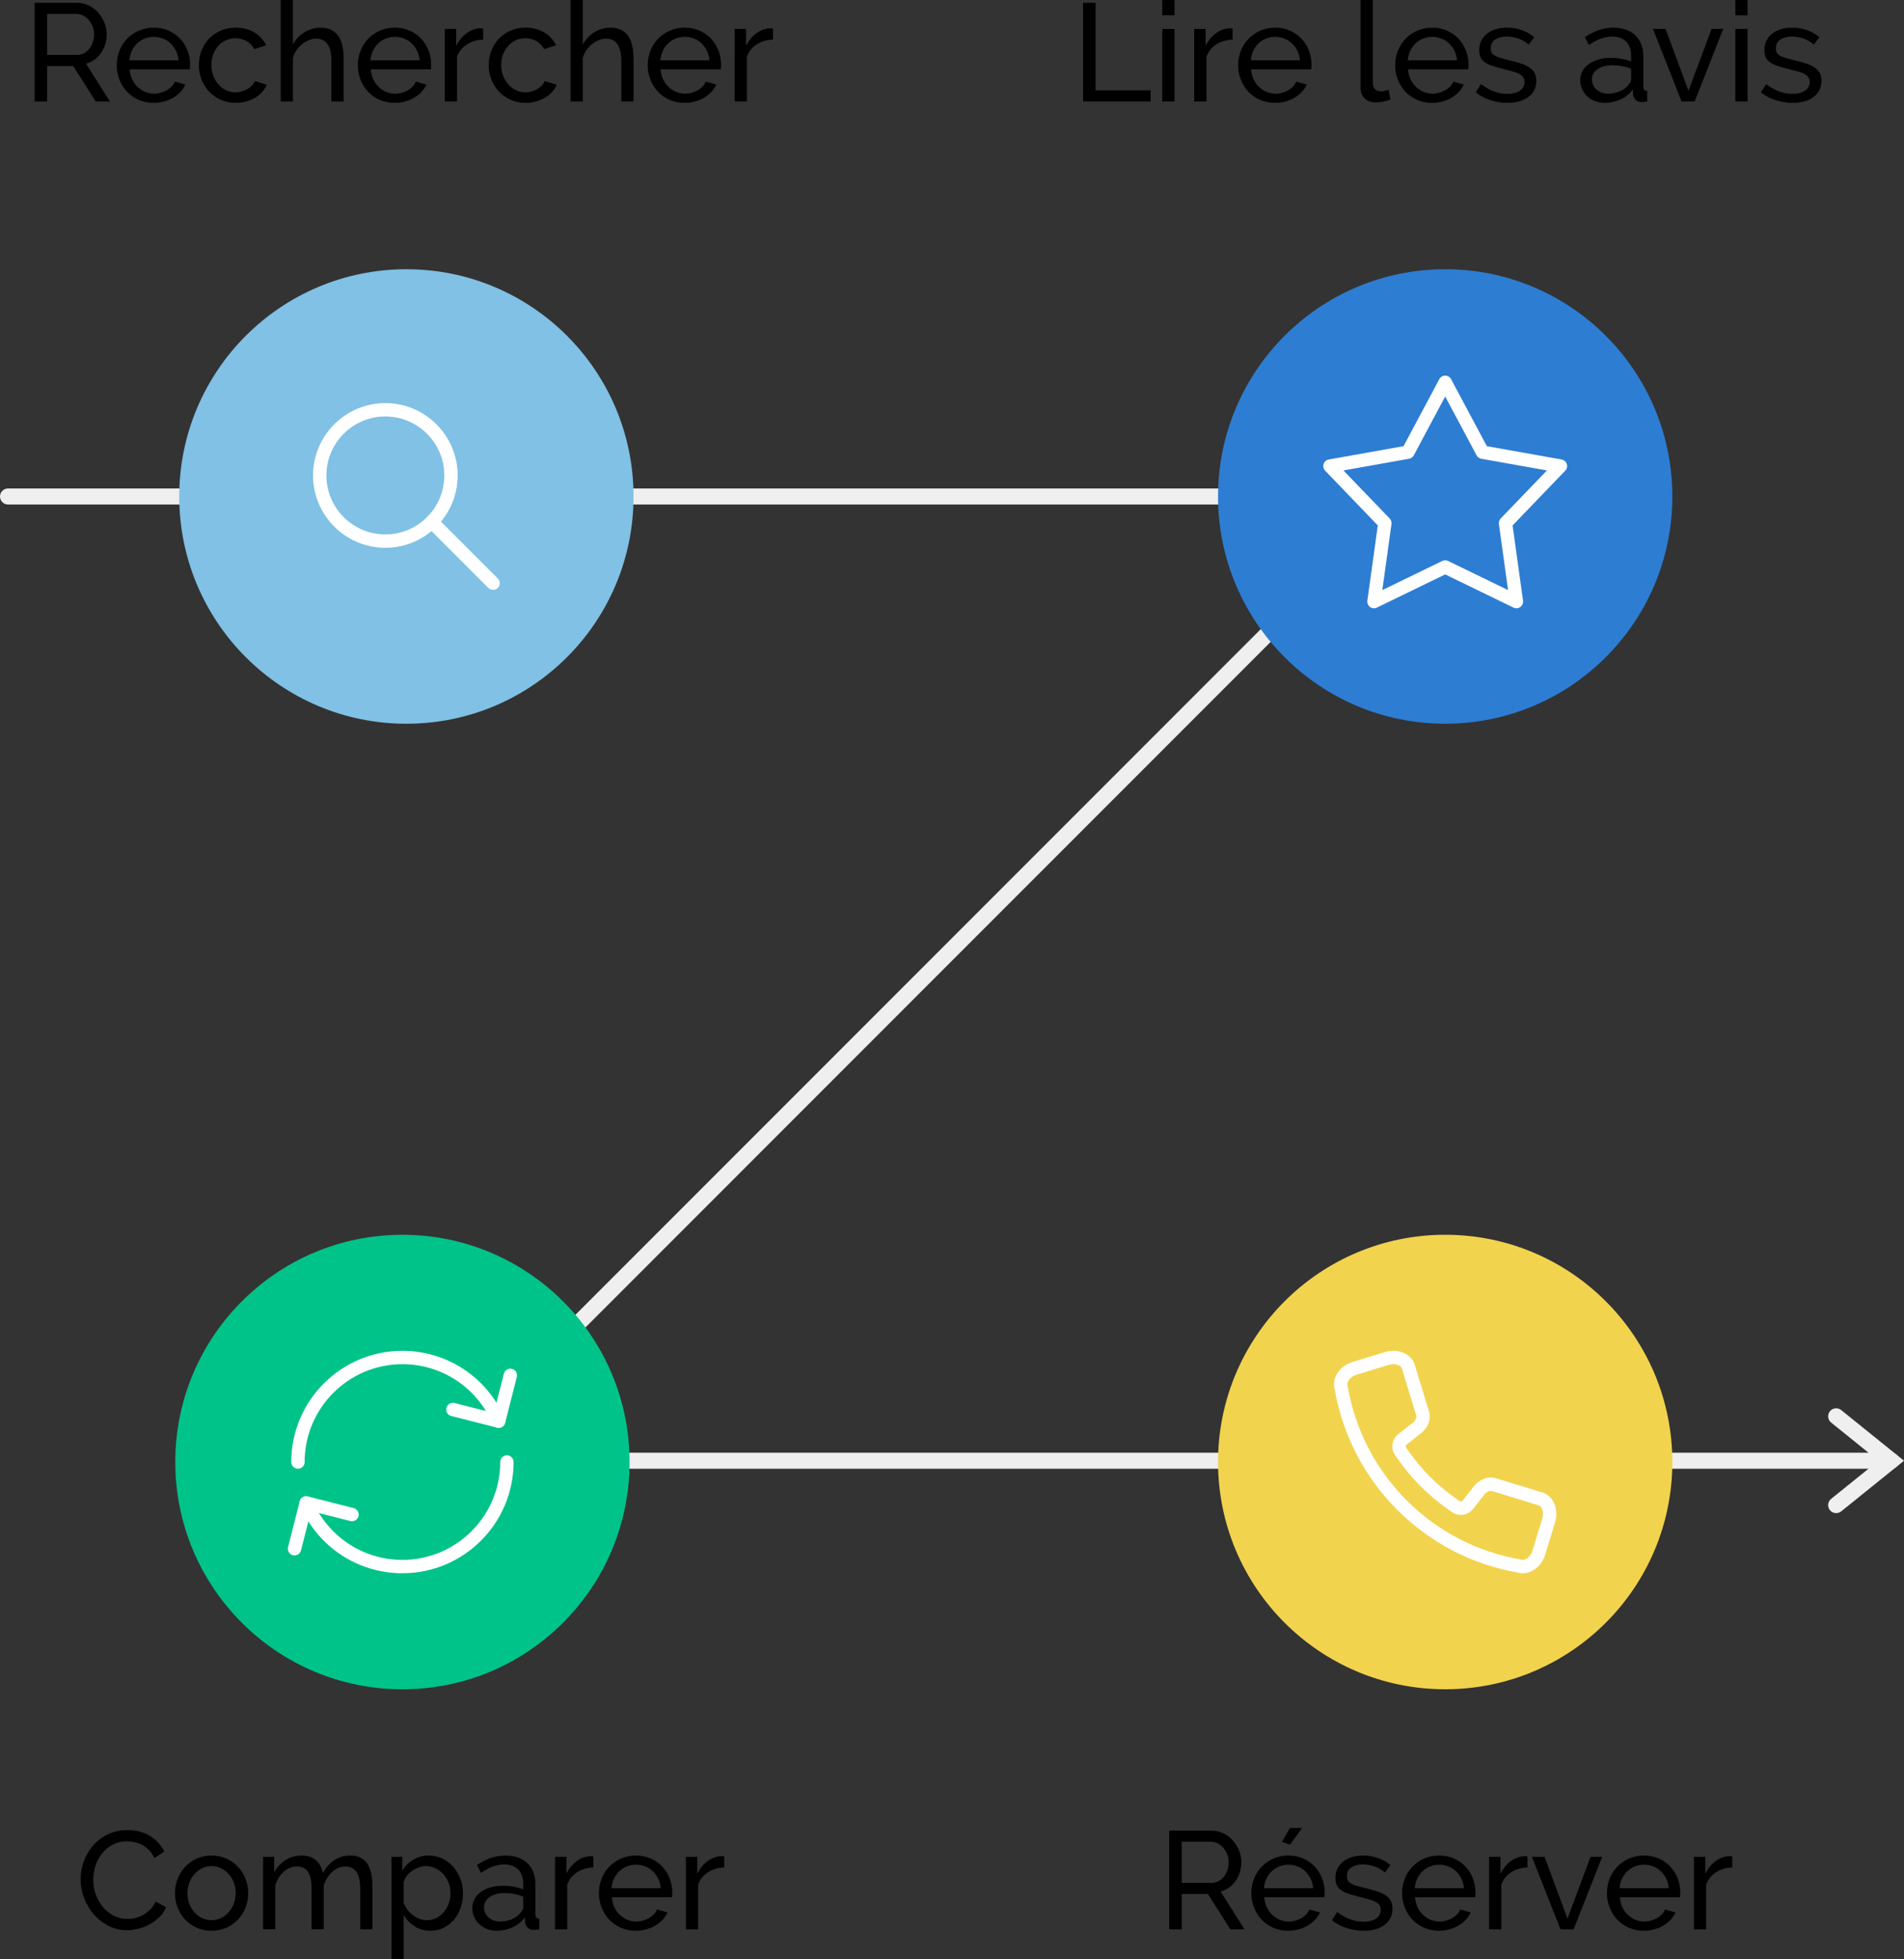<?xml version="1.0" encoding="UTF-8"?>
<svg id="Layer_1" data-name="Layer 1" xmlns="http://www.w3.org/2000/svg" viewBox="0 0 356.245 366.358">
  <rect x="0" y="0" width="356.245" height="366.358" fill="#333333" stroke="none"/>
  <defs>
    <style>
      .cls-1 {
        fill: #00c389;
      }

      .cls-2 {
        fill: #fff;
      }

      .cls-3 {
        fill: #f2d34e;
      }

      .cls-4 {
        fill: #efefef;
      }

      .cls-5 {
        fill: #80c1e5;
      }

      .cls-6 {
        fill: #2d7dd2;
      }
    </style>
  </defs>
  <path class="cls-4" d="M81.188,275.984c-.384,0-.768-.146-1.06-.44-.586-.586-.586-1.535,0-2.121L273.69,79.861c.586-.586,1.535-.586,2.121,0s.586,1.535,0,2.121L82.249,275.544c-.293,.293-.677,.44-1.06,.44Z"/>
  <g>
    <path class="cls-4" d="M253.997,102.654c-.439,0-.873-.191-1.169-.559-.52-.645-.418-1.59,.227-2.109l8.854-7.136-8.854-7.136c-.645-.52-.747-1.464-.227-2.109,.519-.645,1.464-.747,2.109-.227l11.753,9.472-11.753,9.472c-.277,.224-.61,.332-.94,.332Z"/>
    <path class="cls-4" d="M264.3,94.351H1.5c-.829,0-1.5-.671-1.5-1.5s.671-1.5,1.5-1.5H264.3c.829,0,1.5,.671,1.5,1.5s-.671,1.5-1.5,1.5Z"/>
  </g>
  <g>
    <path class="cls-4" d="M343.552,282.981c-.439,0-.873-.191-1.169-.559-.52-.645-.418-1.59,.227-2.109l8.854-7.136-8.854-7.136c-.645-.52-.747-1.464-.227-2.109,.519-.645,1.464-.747,2.109-.227l11.753,9.472-11.753,9.472c-.277,.224-.61,.332-.94,.332Z"/>
    <path class="cls-4" d="M353.854,274.677H41.055c-.829,0-1.5-.671-1.5-1.5s.671-1.5,1.5-1.5H353.854c.829,0,1.5,.671,1.5,1.5s-.671,1.5-1.5,1.5Z"/>
  </g>
  <g>
    <circle class="cls-5" cx="76.037" cy="92.851" r="42.5"/>
    <path class="cls-2" d="M72.101,102.446c-7.46,0-13.53-6.069-13.53-13.53s6.07-13.53,13.53-13.53,13.53,6.07,13.53,13.53-6.07,13.53-13.53,13.53Zm0-24.561c-6.082,0-11.03,4.948-11.03,11.03s4.948,11.03,11.03,11.03,11.03-4.948,11.03-11.03-4.948-11.03-11.03-11.03Z"/>
    <path class="cls-2" d="M92.253,110.315c-.32,0-.64-.122-.884-.366l-11.465-11.466c-.488-.488-.488-1.279,0-1.768s1.279-.488,1.768,0l11.465,11.466c.488,.488,.488,1.279,0,1.768-.244,.244-.564,.366-.884,.366Z"/>
  </g>
  <g>
    <circle class="cls-6" cx="270.4" cy="92.851" r="42.5"/>
    <path class="cls-2" d="M283.724,113.755c-.186,0-.373-.041-.546-.126l-12.778-6.205-12.778,6.205c-.415,.204-.906,.158-1.281-.112-.373-.272-.567-.727-.503-1.184l1.953-14.07-9.851-10.236c-.32-.333-.431-.814-.288-1.253s.516-.764,.97-.844l13.985-2.49,6.69-12.532c.217-.407,.641-.661,1.103-.661s.885,.254,1.103,.661l6.69,12.532,13.985,2.49c.454,.081,.827,.405,.97,.844s.032,.92-.288,1.253l-9.851,10.236,1.953,14.07c.064,.457-.13,.912-.503,1.184-.218,.157-.476,.238-.735,.238Zm-13.324-8.971c.187,0,.373,.042,.546,.126l11.218,5.447-1.715-12.352c-.053-.38,.072-.763,.337-1.039l8.648-8.985-12.278-2.187c-.377-.067-.703-.304-.883-.642l-5.873-11.002-5.873,11.002c-.18,.338-.506,.575-.883,.642l-12.278,2.187,8.648,8.985c.266,.276,.39,.659,.337,1.039l-1.715,12.352,11.218-5.447c.172-.084,.359-.126,.546-.126Z"/>
  </g>
  <g>
    <circle class="cls-1" cx="75.296" cy="273.424" r="42.5"/>
    <g>
      <g>
        <path class="cls-2" d="M55.746,274.676c-.69,0-1.25-.56-1.25-1.25,0-11.471,9.332-20.803,20.803-20.803,8.358,0,15.873,4.972,19.144,12.667,.27,.636-.026,1.37-.661,1.64-.635,.272-1.37-.025-1.64-.661-2.878-6.771-9.49-11.146-16.843-11.146-10.092,0-18.303,8.211-18.303,18.303,0,.69-.56,1.25-1.25,1.25Z"/>
        <path class="cls-2" d="M93.305,267.03c-.102,0-.206-.013-.309-.039l-8.571-2.181c-.669-.17-1.074-.851-.903-1.52,.17-.67,.85-1.075,1.52-.903l7.359,1.873,1.873-7.359c.17-.67,.85-1.075,1.52-.903,.669,.17,1.074,.851,.903,1.52l-2.181,8.571c-.144,.566-.652,.942-1.21,.942Z"/>
      </g>
      <g>
        <path class="cls-2" d="M75.293,294.223c-8.358,0-15.873-4.973-19.144-12.667-.27-.636,.026-1.369,.661-1.64,.636-.268,1.37,.027,1.64,.661,2.878,6.771,9.49,11.146,16.843,11.146,10.092,0,18.303-8.211,18.303-18.303,0-.69,.56-1.25,1.25-1.25s1.25,.56,1.25,1.25c0,11.471-9.332,20.803-20.803,20.803Z"/>
        <path class="cls-2" d="M55.108,290.889c-.102,0-.206-.013-.309-.039-.669-.17-1.074-.851-.903-1.52l2.181-8.571c.082-.321,.288-.597,.573-.766,.285-.171,.625-.221,.947-.137l8.571,2.182c.669,.17,1.074,.851,.903,1.52-.171,.669-.855,1.072-1.52,.902l-7.359-1.873-1.873,7.36c-.144,.565-.652,.941-1.21,.941Z"/>
      </g>
    </g>
  </g>
  <g>
    <circle class="cls-3" cx="270.4" cy="273.42" r="42.5"/>
    <path class="cls-2" d="M284.931,294.224c-.307,0-.615-.04-.919-.125-8.601-1.505-16.404-5.557-22.569-11.722-6.164-6.163-10.216-13.966-11.722-22.569-.579-2.079,.9-4.352,3.337-5.098l6.024-1.843c2.467-.756,4.984,.296,5.611,2.344l2.67,8.727c.433,1.416-.118,2.974-1.437,4.066l-2.757,2.163c-.169,.133-.205,.379-.081,.56,1.414,2.068,2.891,3.864,4.514,5.488,1.622,1.622,3.417,3.099,5.488,4.514,.182,.124,.427,.089,.56-.079l2.143-2.731c1.112-1.345,2.672-1.897,4.087-1.463l8.728,2.67c2.047,.627,3.099,3.144,2.344,5.611l-1.842,6.022c-.637,2.08-2.387,3.463-4.179,3.463Zm-24.215-39.105c-.282,0-.587,.043-.903,.14l-6.024,1.843c-1.195,.366-1.858,1.389-1.653,2.059,.015,.05,.027,.101,.036,.152,1.408,8.12,5.224,15.484,11.038,21.297,5.815,5.814,13.18,9.632,21.297,11.038,.051,.009,.102,.021,.152,.036,.673,.202,1.694-.46,2.06-1.654l1.842-6.022c.376-1.228-.059-2.298-.685-2.489l-8.727-2.67c-.426-.127-.98,.121-1.41,.641l-2.122,2.705c-.942,1.202-2.672,1.466-3.938,.602-2.2-1.504-4.112-3.077-5.845-4.811-1.735-1.735-3.308-3.647-4.811-5.845-.864-1.265-.6-2.995,.601-3.938l2.731-2.143c.494-.409,.745-.963,.615-1.389l-2.67-8.727c-.142-.465-.769-.825-1.586-.825Z"/>
  </g>
  <g>
    <path d="M6.475,18.98V.52h7.903c.815,0,1.565,.169,2.249,.507s1.274,.789,1.769,1.353,.88,1.195,1.157,1.897c.276,.702,.416,1.417,.416,2.146,0,.641-.092,1.261-.273,1.858-.182,.599-.442,1.141-.78,1.625-.338,.485-.745,.901-1.222,1.248s-1.01,.599-1.599,.754l4.472,7.072h-2.652l-4.212-6.63h-4.888v6.63h-2.34Zm2.34-8.71h5.59c.485,0,.923-.104,1.313-.312,.39-.208,.724-.489,1.001-.845,.276-.354,.494-.767,.649-1.234,.156-.469,.234-.953,.234-1.456,0-.52-.091-1.01-.273-1.47-.182-.459-.425-.866-.728-1.222-.304-.355-.659-.633-1.066-.832s-.836-.299-1.287-.299h-5.434v7.67Z"/>
    <path d="M28.757,19.24c-1.023,0-1.959-.186-2.809-.559-.85-.373-1.577-.88-2.184-1.522-.607-.641-1.079-1.391-1.417-2.249-.338-.857-.507-1.764-.507-2.717s.169-1.855,.507-2.704c.338-.849,.815-1.595,1.43-2.235,.615-.642,1.348-1.148,2.197-1.522,.849-.372,1.785-.559,2.808-.559s1.954,.19,2.795,.571c.841,.382,1.556,.889,2.146,1.522,.589,.633,1.044,1.369,1.365,2.21,.32,.841,.48,1.712,.48,2.613,0,.19-.004,.363-.013,.519s-.022,.277-.039,.364h-11.258c.052,.676,.208,1.291,.468,1.846s.598,1.031,1.014,1.43c.416,.399,.889,.711,1.417,.936,.529,.226,1.088,.338,1.678,.338,.416,0,.822-.056,1.222-.169,.398-.112,.77-.264,1.118-.455,.347-.19,.653-.425,.923-.702,.269-.276,.472-.589,.611-.935l1.976,.546c-.226,.503-.533,.962-.923,1.378-.391,.416-.841,.776-1.353,1.079-.511,.304-1.079,.542-1.703,.715-.623,.173-1.273,.26-1.949,.26Zm4.653-7.956c-.052-.641-.212-1.234-.48-1.78-.27-.547-.607-1.01-1.014-1.392-.408-.381-.881-.68-1.417-.896-.538-.217-1.11-.325-1.717-.325s-1.179,.108-1.716,.325-1.01,.519-1.417,.909c-.407,.391-.736,.855-.988,1.392-.251,.537-.402,1.127-.455,1.768h9.204Z"/>
    <path d="M37.206,12.169c0-.953,.165-1.855,.494-2.704,.329-.85,.797-1.591,1.404-2.224,.606-.632,1.33-1.135,2.171-1.508,.841-.372,1.781-.559,2.821-.559,1.352,0,2.518,.299,3.497,.896,.979,.599,1.72,1.4,2.223,2.405l-2.236,.702c-.347-.642-.832-1.14-1.456-1.495s-1.317-.533-2.08-.533c-.624,0-1.213,.126-1.768,.377-.555,.252-1.031,.603-1.43,1.053-.399,.451-.716,.98-.949,1.586-.234,.607-.352,1.274-.352,2.003,0,.711,.121,1.378,.364,2.002,.242,.624,.567,1.165,.976,1.625,.406,.459,.884,.818,1.43,1.078,.546,.261,1.131,.391,1.755,.391,.398,0,.793-.057,1.183-.169,.391-.112,.745-.265,1.066-.455,.32-.19,.602-.412,.845-.663s.416-.524,.52-.819l2.235,.676c-.208,.504-.498,.963-.871,1.379-.372,.416-.81,.771-1.312,1.065-.503,.295-1.062,.529-1.677,.702-.616,.173-1.262,.26-1.938,.26-1.022,0-1.959-.19-2.808-.571-.85-.382-1.578-.893-2.185-1.534s-1.079-1.392-1.417-2.249c-.338-.858-.507-1.764-.507-2.717Z"/>
    <path d="M64.298,18.98h-2.288v-7.592c0-1.404-.243-2.448-.729-3.133s-1.195-1.027-2.132-1.027c-.451,0-.901,.091-1.352,.273-.451,.182-.871,.429-1.262,.74-.39,.312-.736,.685-1.039,1.118-.304,.434-.533,.91-.69,1.43v8.19h-2.288V0h2.288V8.32c.537-.988,1.265-1.759,2.184-2.313s1.925-.832,3.017-.832c.797,0,1.473,.147,2.027,.441,.555,.295,.997,.693,1.326,1.196s.567,1.105,.715,1.807,.222,1.452,.222,2.249v8.112Z"/>
    <path d="M73.866,19.24c-1.022,0-1.959-.186-2.808-.559-.85-.373-1.578-.88-2.185-1.522-.606-.641-1.079-1.391-1.417-2.249-.338-.857-.507-1.764-.507-2.717s.169-1.855,.507-2.704c.338-.849,.815-1.595,1.431-2.235,.615-.642,1.348-1.148,2.196-1.522,.85-.372,1.785-.559,2.809-.559,1.022,0,1.954,.19,2.795,.571,.841,.382,1.556,.889,2.144,1.522,.59,.633,1.045,1.369,1.365,2.21s.481,1.712,.481,2.613c0,.19-.005,.363-.014,.519s-.021,.277-.039,.364h-11.258c.052,.676,.208,1.291,.468,1.846,.261,.555,.599,1.031,1.015,1.43,.416,.399,.888,.711,1.417,.936,.528,.226,1.087,.338,1.677,.338,.416,0,.823-.056,1.222-.169,.398-.112,.771-.264,1.118-.455,.347-.19,.654-.425,.923-.702,.269-.276,.473-.589,.611-.935l1.976,.546c-.225,.503-.532,.962-.923,1.378-.39,.416-.841,.776-1.352,1.079-.512,.304-1.079,.542-1.703,.715s-1.274,.26-1.95,.26Zm4.654-7.956c-.052-.641-.213-1.234-.481-1.78-.269-.547-.606-1.01-1.014-1.392-.407-.381-.88-.68-1.417-.896s-1.109-.325-1.716-.325c-.607,0-1.179,.108-1.716,.325-.538,.217-1.011,.519-1.417,.909-.408,.391-.737,.855-.988,1.392-.252,.537-.403,1.127-.455,1.768h9.204Z"/>
    <path d="M90.402,7.41c-1.145,.035-2.154,.33-3.029,.885s-1.495,1.325-1.859,2.313v8.372h-2.287V5.408h2.132v3.147c.468-.936,1.083-1.694,1.846-2.275,.763-.58,1.577-.905,2.444-.975h.441c.121,0,.226,.009,.312,.025v2.08Z"/>
    <path d="M91.442,12.169c0-.953,.164-1.855,.494-2.704,.329-.85,.797-1.591,1.403-2.224,.606-.632,1.33-1.135,2.171-1.508,.841-.372,1.781-.559,2.821-.559,1.353,0,2.518,.299,3.497,.896,.98,.599,1.72,1.4,2.223,2.405l-2.235,.702c-.348-.642-.832-1.14-1.456-1.495s-1.317-.533-2.08-.533c-.624,0-1.214,.126-1.769,.377-.555,.252-1.031,.603-1.43,1.053-.398,.451-.715,.98-.949,1.586-.233,.607-.351,1.274-.351,2.003,0,.711,.121,1.378,.364,2.002,.242,.624,.567,1.165,.975,1.625,.407,.459,.884,.818,1.43,1.078,.546,.261,1.131,.391,1.755,.391,.399,0,.793-.057,1.184-.169,.39-.112,.745-.265,1.065-.455,.321-.19,.603-.412,.846-.663,.242-.251,.416-.524,.519-.819l2.236,.676c-.208,.504-.499,.963-.871,1.379-.373,.416-.81,.771-1.313,1.065-.503,.295-1.062,.529-1.677,.702s-1.261,.26-1.937,.26c-1.023,0-1.959-.19-2.809-.571-.85-.382-1.577-.893-2.184-1.534-.607-.642-1.079-1.392-1.417-2.249-.338-.858-.507-1.764-.507-2.717Z"/>
    <path d="M118.534,18.98h-2.288v-7.592c0-1.404-.243-2.448-.729-3.133s-1.195-1.027-2.132-1.027c-.451,0-.901,.091-1.352,.273-.451,.182-.871,.429-1.262,.74-.39,.312-.736,.685-1.039,1.118-.304,.434-.533,.91-.69,1.43v8.19h-2.288V0h2.288V8.32c.537-.988,1.265-1.759,2.184-2.313s1.925-.832,3.017-.832c.797,0,1.473,.147,2.027,.441,.555,.295,.997,.693,1.326,1.196s.567,1.105,.715,1.807,.222,1.452,.222,2.249v8.112Z"/>
    <path d="M128.101,19.24c-1.022,0-1.959-.186-2.808-.559-.85-.373-1.578-.88-2.185-1.522-.606-.641-1.079-1.391-1.417-2.249-.338-.857-.507-1.764-.507-2.717s.169-1.855,.507-2.704c.338-.849,.815-1.595,1.431-2.235,.615-.642,1.348-1.148,2.196-1.522,.85-.372,1.785-.559,2.809-.559,1.022,0,1.954,.19,2.795,.571,.841,.382,1.556,.889,2.144,1.522,.59,.633,1.045,1.369,1.365,2.21s.481,1.712,.481,2.613c0,.19-.005,.363-.014,.519s-.021,.277-.039,.364h-11.258c.052,.676,.208,1.291,.468,1.846,.261,.555,.599,1.031,1.015,1.43,.416,.399,.888,.711,1.417,.936,.528,.226,1.087,.338,1.677,.338,.416,0,.823-.056,1.222-.169,.398-.112,.771-.264,1.118-.455,.347-.19,.654-.425,.923-.702,.269-.276,.473-.589,.611-.935l1.976,.546c-.225,.503-.532,.962-.923,1.378-.39,.416-.841,.776-1.352,1.079-.512,.304-1.079,.542-1.703,.715s-1.274,.26-1.95,.26Zm4.654-7.956c-.052-.641-.213-1.234-.481-1.78-.269-.547-.606-1.01-1.014-1.392-.407-.381-.88-.68-1.417-.896s-1.109-.325-1.716-.325c-.607,0-1.179,.108-1.716,.325-.538,.217-1.011,.519-1.417,.909-.408,.391-.737,.855-.988,1.392-.252,.537-.403,1.127-.455,1.768h9.204Z"/>
    <path d="M144.637,7.41c-1.145,.035-2.154,.33-3.029,.885s-1.495,1.325-1.859,2.313v8.372h-2.287V5.408h2.132v3.147c.468-.936,1.083-1.694,1.846-2.275,.763-.58,1.577-.905,2.444-.975h.441c.121,0,.226,.009,.312,.025v2.08Z"/>
  </g>
  <g>
    <path d="M202.645,18.98V.52h2.34V16.9h10.296v2.08h-12.636Z"/>
    <path d="M217.466,2.86V0h2.287V2.86h-2.287Zm0,16.12V5.408h2.287v13.572h-2.287Z"/>
    <path d="M230.621,7.41c-1.144,.035-2.153,.33-3.028,.885-.876,.555-1.495,1.325-1.859,2.313v8.372h-2.288V5.408h2.132v3.147c.468-.936,1.083-1.694,1.847-2.275,.762-.58,1.576-.905,2.443-.975h.442c.121,0,.225,.009,.311,.025v2.08Z"/>
    <path d="M238.577,19.24c-1.022,0-1.959-.186-2.808-.559-.85-.373-1.578-.88-2.185-1.522-.606-.641-1.079-1.391-1.417-2.249-.338-.857-.507-1.764-.507-2.717s.169-1.855,.507-2.704c.338-.849,.815-1.595,1.431-2.235,.615-.642,1.348-1.148,2.196-1.522,.85-.372,1.785-.559,2.809-.559,1.022,0,1.954,.19,2.795,.571,.841,.382,1.556,.889,2.144,1.522,.59,.633,1.045,1.369,1.365,2.21s.481,1.712,.481,2.613c0,.19-.005,.363-.014,.519s-.021,.277-.039,.364h-11.258c.052,.676,.208,1.291,.468,1.846,.261,.555,.599,1.031,1.015,1.43,.416,.399,.888,.711,1.417,.936,.528,.226,1.087,.338,1.677,.338,.416,0,.823-.056,1.222-.169,.398-.112,.771-.264,1.118-.455,.347-.19,.654-.425,.923-.702,.269-.276,.473-.589,.611-.935l1.976,.546c-.225,.503-.532,.962-.923,1.378-.39,.416-.841,.776-1.352,1.079-.512,.304-1.079,.542-1.703,.715s-1.274,.26-1.95,.26Zm4.654-7.956c-.052-.641-.213-1.234-.481-1.78-.269-.547-.606-1.01-1.014-1.392-.407-.381-.88-.68-1.417-.896s-1.109-.325-1.716-.325c-.607,0-1.179,.108-1.716,.325-.538,.217-1.011,.519-1.417,.909-.408,.391-.737,.855-.988,1.392-.252,.537-.403,1.127-.455,1.768h9.204Z"/>
    <path d="M254.566,0h2.288V15.471c0,.503,.134,.896,.403,1.183,.269,.286,.645,.429,1.131,.429,.19,0,.416-.029,.676-.091,.26-.06,.503-.134,.729-.221l.363,1.846c-.381,.156-.832,.286-1.352,.391-.519,.103-.98,.155-1.378,.155-.884,0-1.582-.251-2.093-.754-.512-.502-.768-1.204-.768-2.106V0Z"/>
    <path d="M267.956,19.24c-1.022,0-1.959-.186-2.808-.559-.85-.373-1.578-.88-2.185-1.522-.606-.641-1.079-1.391-1.417-2.249-.338-.857-.507-1.764-.507-2.717s.169-1.855,.507-2.704c.338-.849,.815-1.595,1.431-2.235,.615-.642,1.348-1.148,2.196-1.522,.85-.372,1.785-.559,2.809-.559,1.022,0,1.954,.19,2.795,.571,.841,.382,1.556,.889,2.144,1.522,.59,.633,1.045,1.369,1.365,2.21s.481,1.712,.481,2.613c0,.19-.005,.363-.014,.519s-.021,.277-.039,.364h-11.258c.052,.676,.208,1.291,.468,1.846,.261,.555,.599,1.031,1.015,1.43,.416,.399,.888,.711,1.417,.936,.528,.226,1.087,.338,1.677,.338,.416,0,.823-.056,1.222-.169,.398-.112,.771-.264,1.118-.455,.347-.19,.654-.425,.923-.702,.269-.276,.473-.589,.611-.935l1.976,.546c-.225,.503-.532,.962-.923,1.378-.39,.416-.841,.776-1.352,1.079-.512,.304-1.079,.542-1.703,.715s-1.274,.26-1.95,.26Zm4.654-7.956c-.052-.641-.213-1.234-.481-1.78-.269-.547-.606-1.01-1.014-1.392-.407-.381-.88-.68-1.417-.896s-1.109-.325-1.716-.325c-.607,0-1.179,.108-1.716,.325-.538,.217-1.011,.519-1.417,.909-.408,.391-.737,.855-.988,1.392-.252,.537-.403,1.127-.455,1.768h9.204Z"/>
    <path d="M282.074,19.24c-1.092,0-2.167-.169-3.225-.507-1.057-.338-1.967-.827-2.729-1.469l.988-1.534c.797,.607,1.594,1.062,2.392,1.365,.797,.304,1.638,.455,2.522,.455,.988,0,1.772-.195,2.353-.585,.58-.391,.871-.94,.871-1.651,0-.329-.078-.611-.234-.845-.155-.234-.39-.438-.702-.611-.311-.173-.711-.329-1.195-.468-.485-.139-1.049-.286-1.69-.442-.815-.208-1.517-.407-2.106-.598-.59-.19-1.075-.416-1.456-.676-.382-.261-.659-.572-.832-.936-.174-.364-.261-.815-.261-1.352,0-.676,.135-1.278,.403-1.808,.269-.528,.637-.97,1.105-1.325,.468-.355,1.018-.624,1.65-.807,.633-.182,1.313-.273,2.041-.273,1.022,0,1.977,.165,2.86,.494s1.629,.763,2.236,1.3l-1.04,1.378c-.572-.503-1.214-.88-1.925-1.131s-1.438-.377-2.184-.377c-.832,0-1.538,.178-2.119,.532-.581,.355-.871,.924-.871,1.703,0,.312,.057,.572,.169,.78,.113,.208,.299,.39,.56,.546,.26,.156,.593,.295,1.001,.416,.407,.121,.896,.252,1.469,.39,.901,.208,1.685,.421,2.353,.638,.668,.217,1.223,.473,1.664,.767,.442,.295,.771,.642,.988,1.04,.217,.399,.325,.884,.325,1.456,0,1.266-.485,2.271-1.456,3.016-.971,.746-2.279,1.118-3.926,1.118Z"/>
    <path d="M300.221,19.24c-.642,0-1.24-.108-1.794-.325-.556-.216-1.036-.515-1.443-.896-.407-.381-.728-.827-.962-1.339s-.352-1.07-.352-1.677c0-.624,.139-1.192,.416-1.703,.277-.512,.672-.949,1.184-1.313,.511-.364,1.118-.649,1.82-.857,.701-.208,1.469-.312,2.301-.312,.658,0,1.326,.06,2.002,.182,.676,.122,1.273,.286,1.794,.494v-1.092c0-1.109-.312-1.98-.936-2.613-.624-.632-1.508-.948-2.651-.948-1.37,0-2.809,.528-4.316,1.586l-.754-1.482c1.751-1.179,3.51-1.768,5.278-1.768,1.785,0,3.176,.477,4.173,1.43,.996,.953,1.495,2.297,1.495,4.03v5.538c0,.537,.242,.815,.728,.832v1.976c-.243,.034-.441,.06-.598,.078-.156,.017-.321,.025-.494,.025-.451,0-.81-.134-1.079-.402s-.429-.594-.48-.976l-.053-.962c-.606,.815-1.374,1.435-2.301,1.859-.928,.425-1.92,.637-2.977,.637Zm.598-1.716c.815,0,1.573-.151,2.275-.455,.701-.303,1.234-.706,1.599-1.209,.329-.329,.494-.667,.494-1.014v-2.002c-1.109-.434-2.262-.65-3.458-.65-1.145,0-2.076,.243-2.795,.729-.72,.485-1.079,1.117-1.079,1.897,0,.382,.073,.737,.221,1.066s.355,.615,.624,.857c.269,.243,.585,.434,.949,.572s.754,.208,1.17,.208Z"/>
    <path d="M314.625,18.98l-5.356-13.572h2.366l4.289,11.57,4.316-11.57h2.184l-5.356,13.572h-2.444Z"/>
    <path d="M324.687,2.86V0h2.287V2.86h-2.287Zm0,16.12V5.408h2.287v13.572h-2.287Z"/>
    <path d="M335.425,19.24c-1.092,0-2.167-.169-3.224-.507-1.058-.338-1.968-.827-2.731-1.469l.988-1.534c.797,.607,1.595,1.062,2.392,1.365,.798,.304,1.639,.455,2.522,.455,.988,0,1.772-.195,2.353-.585,.581-.391,.871-.94,.871-1.651,0-.329-.077-.611-.233-.845-.156-.234-.391-.438-.702-.611-.312-.173-.711-.329-1.196-.468s-1.049-.286-1.69-.442c-.815-.208-1.518-.407-2.106-.598-.59-.19-1.075-.416-1.456-.676-.381-.261-.659-.572-.832-.936s-.26-.815-.26-1.352c0-.676,.134-1.278,.403-1.808,.269-.528,.637-.97,1.105-1.325s1.019-.624,1.651-.807c.632-.182,1.312-.273,2.041-.273,1.022,0,1.976,.165,2.859,.494,.885,.329,1.63,.763,2.236,1.3l-1.04,1.378c-.572-.503-1.213-.88-1.924-1.131s-1.44-.377-2.184-.377c-.832,0-1.539,.178-2.119,.532-.581,.355-.871,.924-.871,1.703,0,.312,.056,.572,.169,.78,.112,.208,.299,.39,.559,.546s.594,.295,1.001,.416,.897,.252,1.469,.39c.901,.208,1.685,.421,2.353,.638,.667,.217,1.222,.473,1.664,.767,.442,.295,.77,.642,.988,1.04,.216,.399,.324,.884,.324,1.456,0,1.266-.485,2.271-1.456,3.016-.971,.746-2.279,1.118-3.926,1.118Z"/>
  </g>
  <g>
    <path d="M15.082,351.459c0-1.108,.194-2.214,.585-3.314,.39-1.101,.962-2.089,1.716-2.964s1.677-1.582,2.769-2.119,2.331-.807,3.718-.807c1.647,0,3.06,.373,4.238,1.118,1.179,.746,2.055,1.716,2.626,2.912l-1.846,1.196c-.277-.589-.611-1.083-1.001-1.482-.39-.398-.815-.719-1.274-.962-.459-.242-.932-.416-1.417-.519-.485-.104-.962-.156-1.43-.156-1.022,0-1.929,.213-2.717,.637-.789,.425-1.452,.98-1.989,1.664-.537,.685-.94,1.456-1.209,2.314-.269,.857-.403,1.721-.403,2.587,0,.971,.16,1.894,.481,2.769,.32,.876,.767,1.651,1.339,2.327s1.248,1.214,2.028,1.612c.779,.398,1.629,.598,2.548,.598,.485,0,.983-.06,1.495-.182,.511-.121,1.001-.316,1.469-.585s.905-.606,1.313-1.015c.406-.406,.74-.896,1.001-1.469l1.949,1.066c-.295,.693-.706,1.305-1.234,1.833-.529,.528-1.127,.975-1.794,1.339-.668,.364-1.374,.642-2.119,.832-.746,.19-1.474,.286-2.185,.286-1.265,0-2.427-.277-3.483-.832-1.058-.555-1.973-1.278-2.743-2.171-.771-.893-1.369-1.907-1.794-3.042-.425-1.136-.637-2.292-.637-3.472Z"/>
    <path d="M39.573,361.079c-1.022,0-1.954-.19-2.795-.571-.841-.382-1.56-.893-2.158-1.534-.598-.642-1.062-1.387-1.391-2.236-.329-.849-.494-1.742-.494-2.678,0-.953,.169-1.855,.507-2.704s.807-1.595,1.404-2.236c.598-.641,1.317-1.152,2.158-1.534,.841-.381,1.764-.571,2.769-.571,1.006,0,1.933,.19,2.782,.571,.85,.382,1.573,.894,2.171,1.534,.599,.642,1.066,1.387,1.404,2.236s.507,1.751,.507,2.704c0,.935-.165,1.829-.494,2.678-.329,.85-.797,1.595-1.403,2.236-.607,.642-1.331,1.152-2.172,1.534-.841,.381-1.772,.571-2.795,.571Zm-4.498-6.994c0,.711,.117,1.37,.352,1.977,.233,.606,.555,1.136,.962,1.586,.407,.451,.884,.806,1.43,1.065,.546,.261,1.131,.391,1.755,.391s1.209-.13,1.755-.391c.547-.26,1.027-.619,1.443-1.078,.416-.46,.741-.997,.975-1.612,.234-.615,.352-1.278,.352-1.989,0-.693-.117-1.348-.352-1.963-.233-.615-.559-1.152-.975-1.612-.416-.459-.896-.818-1.443-1.079-.546-.26-1.131-.39-1.755-.39s-1.209,.135-1.755,.403-1.022,.633-1.43,1.092-.729,.997-.962,1.612c-.234,.615-.352,1.278-.352,1.988Z"/>
    <path d="M69.681,360.82h-2.288v-7.592c0-1.421-.231-2.47-.69-3.147-.459-.676-1.14-1.014-2.041-1.014-.935,0-1.772,.334-2.509,1.001-.737,.667-1.261,1.53-1.573,2.587v8.164h-2.288v-7.592c0-1.456-.226-2.514-.676-3.172-.451-.659-1.127-.988-2.028-.988-.919,0-1.751,.325-2.495,.975-.746,.65-1.274,1.513-1.587,2.587v8.19h-2.287v-13.572h2.079v2.912c.555-1.005,1.274-1.781,2.158-2.327s1.881-.818,2.99-.818c1.144,0,2.05,.308,2.717,.923s1.079,1.408,1.235,2.379c1.213-2.201,2.938-3.302,5.174-3.302,.78,0,1.435,.143,1.963,.429s.949,.685,1.261,1.196c.312,.511,.537,1.113,.677,1.807,.139,.693,.208,1.447,.208,2.262v8.112Z"/>
    <path d="M80.548,361.079c-1.127,0-2.118-.276-2.977-.832-.858-.555-1.538-1.256-2.041-2.106v8.216h-2.288v-19.11h2.028v2.548c.537-.832,1.234-1.503,2.093-2.015,.858-.511,1.807-.767,2.847-.767,.936,0,1.794,.19,2.574,.571,.78,.382,1.456,.897,2.028,1.548,.571,.649,1.018,1.399,1.339,2.248,.32,.85,.48,1.734,.48,2.652,0,.971-.147,1.885-.441,2.743-.295,.858-.711,1.603-1.248,2.236-.538,.633-1.179,1.135-1.924,1.508-.746,.372-1.569,.559-2.471,.559Zm-.701-1.976c.676,0,1.286-.144,1.833-.429,.546-.286,1.014-.668,1.403-1.145,.391-.477,.69-1.018,.897-1.625,.208-.606,.311-1.23,.311-1.872,0-.676-.121-1.321-.363-1.937-.243-.615-.572-1.153-.988-1.612s-.906-.823-1.469-1.092c-.564-.269-1.175-.403-1.833-.403-.416,0-.846,.083-1.287,.247-.442,.165-.858,.382-1.248,.65-.391,.269-.729,.589-1.015,.962-.285,.373-.472,.767-.559,1.183v3.874c.19,.451,.433,.871,.728,1.261,.295,.391,.633,.729,1.015,1.015,.381,.286,.788,.511,1.222,.676s.884,.247,1.353,.247Z"/>
    <path d="M92.924,361.079c-.642,0-1.239-.108-1.794-.325-.555-.216-1.036-.515-1.443-.896-.407-.381-.728-.827-.962-1.339-.233-.512-.351-1.07-.351-1.677,0-.624,.139-1.192,.416-1.703,.277-.512,.672-.949,1.183-1.313,.512-.364,1.118-.649,1.82-.857s1.469-.312,2.301-.312c.659,0,1.326,.06,2.002,.182,.677,.122,1.274,.286,1.794,.494v-1.092c0-1.109-.311-1.98-.935-2.613-.624-.632-1.508-.948-2.652-.948-1.369,0-2.808,.528-4.315,1.586l-.754-1.482c1.75-1.179,3.51-1.768,5.277-1.768,1.785,0,3.177,.477,4.173,1.43,.997,.953,1.495,2.297,1.495,4.03v5.538c0,.537,.243,.815,.729,.832v1.976c-.243,.034-.442,.06-.599,.078-.155,.017-.32,.025-.493,.025-.451,0-.81-.134-1.079-.402-.27-.269-.43-.594-.481-.976l-.052-.962c-.607,.815-1.374,1.435-2.301,1.859-.928,.425-1.92,.637-2.978,.637Zm.599-1.716c.815,0,1.572-.151,2.274-.455,.702-.303,1.235-.706,1.599-1.209,.329-.329,.494-.667,.494-1.014v-2.002c-1.109-.434-2.262-.65-3.458-.65-1.144,0-2.075,.243-2.795,.729-.719,.485-1.079,1.117-1.079,1.897,0,.382,.074,.737,.222,1.066,.146,.329,.354,.615,.624,.857,.269,.243,.585,.434,.948,.572,.364,.139,.755,.208,1.171,.208Z"/>
    <path d="M111.02,349.25c-1.145,.035-2.154,.33-3.029,.885s-1.495,1.325-1.859,2.313v8.372h-2.287v-13.572h2.132v3.147c.468-.936,1.083-1.694,1.846-2.275,.763-.58,1.577-.905,2.444-.975h.441c.121,0,.226,.009,.312,.025v2.08Z"/>
    <path d="M118.976,361.079c-1.023,0-1.959-.186-2.809-.559-.85-.373-1.577-.88-2.184-1.522-.607-.641-1.079-1.391-1.417-2.249-.338-.857-.507-1.764-.507-2.717s.169-1.855,.507-2.704c.338-.849,.815-1.595,1.43-2.235,.615-.642,1.348-1.148,2.197-1.522,.849-.372,1.785-.559,2.808-.559s1.954,.19,2.795,.571c.841,.382,1.556,.889,2.146,1.522,.589,.633,1.044,1.369,1.365,2.21,.32,.841,.48,1.712,.48,2.613,0,.19-.004,.363-.013,.519s-.022,.277-.039,.364h-11.258c.052,.676,.208,1.291,.468,1.846s.598,1.031,1.014,1.43c.416,.399,.889,.711,1.417,.936,.529,.226,1.088,.338,1.678,.338,.416,0,.822-.056,1.222-.169,.398-.112,.77-.264,1.118-.455,.347-.19,.653-.425,.923-.702,.269-.276,.472-.589,.611-.935l1.976,.546c-.226,.503-.533,.962-.923,1.378-.391,.416-.841,.776-1.353,1.079-.511,.304-1.079,.542-1.703,.715-.623,.173-1.273,.26-1.949,.26Zm4.653-7.956c-.052-.641-.212-1.234-.48-1.78-.27-.547-.607-1.01-1.014-1.392-.408-.381-.881-.68-1.417-.896-.538-.217-1.11-.325-1.717-.325s-1.179,.108-1.716,.325-1.01,.519-1.417,.909c-.407,.391-.736,.855-.988,1.392-.251,.537-.402,1.127-.455,1.768h9.204Z"/>
    <path d="M135.511,349.25c-1.144,.035-2.153,.33-3.028,.885-.876,.555-1.495,1.325-1.859,2.313v8.372h-2.288v-13.572h2.132v3.147c.468-.936,1.083-1.694,1.847-2.275,.762-.58,1.576-.905,2.443-.975h.442c.121,0,.225,.009,.311,.025v2.08Z"/>
  </g>
  <g>
    <path d="M218.764,360.82v-18.46h7.904c.815,0,1.565,.169,2.249,.507s1.274,.789,1.769,1.353,.879,1.195,1.156,1.897,.416,1.417,.416,2.146c0,.641-.091,1.261-.273,1.858-.183,.599-.442,1.141-.78,1.625-.338,.485-.745,.901-1.222,1.248-.477,.347-1.011,.599-1.599,.754l4.471,7.072h-2.651l-4.212-6.63h-4.889v6.63h-2.34Zm2.34-8.71h5.591c.485,0,.923-.104,1.313-.312,.389-.208,.723-.489,1-.845,.277-.354,.494-.767,.65-1.234,.156-.469,.234-.953,.234-1.456,0-.52-.092-1.01-.273-1.47-.182-.459-.425-.866-.729-1.222-.303-.355-.658-.633-1.065-.832s-.837-.299-1.287-.299h-5.435v7.67Z"/>
    <path d="M241.047,361.079c-1.023,0-1.959-.186-2.809-.559-.85-.373-1.578-.88-2.184-1.522-.607-.641-1.08-1.391-1.418-2.249-.338-.857-.506-1.764-.506-2.717s.168-1.855,.506-2.704c.338-.849,.815-1.595,1.431-2.235,.615-.642,1.348-1.148,2.196-1.522,.85-.372,1.785-.559,2.809-.559,1.022,0,1.954,.19,2.795,.571,.841,.382,1.556,.889,2.144,1.522,.59,.633,1.045,1.369,1.365,2.21s.481,1.712,.481,2.613c0,.19-.005,.363-.013,.519-.01,.156-.022,.277-.039,.364h-11.258c.051,.676,.207,1.291,.467,1.846,.261,.555,.599,1.031,1.015,1.43,.416,.399,.888,.711,1.417,.936s1.088,.338,1.678,.338c.416,0,.822-.056,1.221-.169,.398-.112,.771-.264,1.119-.455,.346-.19,.653-.425,.922-.702,.27-.276,.473-.589,.611-.935l1.977,.546c-.226,.503-.533,.962-.924,1.378-.39,.416-.84,.776-1.352,1.079-.512,.304-1.079,.542-1.703,.715-.623,.173-1.273,.26-1.949,.26Zm4.653-7.956c-.052-.641-.212-1.234-.481-1.78-.269-.547-.606-1.01-1.014-1.392-.407-.381-.88-.68-1.416-.896-.538-.217-1.11-.325-1.717-.325-.607,0-1.179,.108-1.716,.325-.538,.217-1.011,.519-1.417,.909-.408,.391-.736,.855-.988,1.392s-.402,1.127-.455,1.768h9.204Zm-4.342-8.138l-1.509-.519,1.509-2.627h2.288l-2.288,3.147Z"/>
    <path d="M255.165,361.079c-1.092,0-2.167-.169-3.225-.507-1.057-.338-1.967-.827-2.729-1.469l.988-1.534c.797,.607,1.595,1.062,2.392,1.365s1.639,.455,2.522,.455c.988,0,1.773-.195,2.353-.585,.58-.391,.871-.94,.871-1.651,0-.329-.078-.611-.234-.845-.155-.234-.39-.438-.701-.611-.312-.173-.711-.329-1.196-.468s-1.049-.286-1.69-.442c-.815-.208-1.517-.407-2.106-.598-.59-.19-1.075-.416-1.456-.676-.382-.261-.659-.572-.832-.936s-.261-.815-.261-1.352c0-.676,.135-1.278,.404-1.808,.268-.528,.637-.97,1.105-1.325s1.019-.624,1.651-.807c.632-.182,1.312-.273,2.041-.273,1.022,0,1.976,.165,2.859,.494,.885,.329,1.629,.763,2.236,1.3l-1.04,1.378c-.572-.503-1.214-.88-1.925-1.131s-1.438-.377-2.184-.377c-.832,0-1.538,.178-2.119,.532-.58,.355-.871,.924-.871,1.703,0,.312,.057,.572,.17,.78,.112,.208,.299,.39,.559,.546s.594,.295,1.001,.416,.897,.252,1.469,.39c.901,.208,1.685,.421,2.353,.638,.668,.217,1.223,.473,1.664,.767,.443,.295,.771,.642,.988,1.04,.217,.399,.325,.884,.325,1.456,0,1.266-.485,2.271-1.456,3.016-.971,.746-2.279,1.118-3.926,1.118Z"/>
    <path d="M269.256,361.079c-1.023,0-1.959-.186-2.809-.559-.85-.373-1.578-.88-2.184-1.522-.607-.641-1.08-1.391-1.418-2.249-.338-.857-.506-1.764-.506-2.717s.168-1.855,.506-2.704c.338-.849,.815-1.595,1.431-2.235,.615-.642,1.348-1.148,2.196-1.522,.85-.372,1.785-.559,2.809-.559,1.022,0,1.954,.19,2.795,.571,.841,.382,1.556,.889,2.144,1.522,.59,.633,1.045,1.369,1.365,2.21s.481,1.712,.481,2.613c0,.19-.005,.363-.013,.519-.01,.156-.022,.277-.039,.364h-11.258c.051,.676,.207,1.291,.467,1.846,.261,.555,.599,1.031,1.015,1.43,.416,.399,.888,.711,1.417,.936s1.088,.338,1.678,.338c.416,0,.822-.056,1.221-.169,.398-.112,.771-.264,1.119-.455,.346-.19,.653-.425,.922-.702,.27-.276,.473-.589,.611-.935l1.977,.546c-.226,.503-.533,.962-.924,1.378-.39,.416-.84,.776-1.352,1.079-.512,.304-1.079,.542-1.703,.715-.623,.173-1.273,.26-1.949,.26Zm4.653-7.956c-.052-.641-.212-1.234-.481-1.78-.269-.547-.606-1.01-1.014-1.392-.407-.381-.88-.68-1.416-.896-.538-.217-1.11-.325-1.717-.325-.607,0-1.179,.108-1.716,.325-.538,.217-1.011,.519-1.417,.909-.408,.391-.736,.855-.988,1.392s-.402,1.127-.455,1.768h9.204Z"/>
    <path d="M285.791,349.25c-1.145,.035-2.154,.33-3.029,.885s-1.494,1.325-1.859,2.313v8.372h-2.287v-13.572h2.132v3.147c.468-.936,1.083-1.694,1.847-2.275,.762-.58,1.576-.905,2.443-.975h.441c.121,0,.226,.009,.312,.025v2.08Z"/>
    <path d="M291.979,360.82l-5.356-13.572h2.366l4.29,11.57,4.316-11.57h2.184l-5.356,13.572h-2.444Z"/>
    <path d="M307.58,361.079c-1.022,0-1.959-.186-2.808-.559-.85-.373-1.578-.88-2.185-1.522-.606-.641-1.079-1.391-1.417-2.249-.338-.857-.507-1.764-.507-2.717s.169-1.855,.507-2.704c.338-.849,.815-1.595,1.43-2.235,.615-.642,1.348-1.148,2.197-1.522,.85-.372,1.785-.559,2.809-.559,1.022,0,1.953,.19,2.795,.571,.84,.382,1.555,.889,2.144,1.522s1.045,1.369,1.365,2.21,.48,1.712,.48,2.613c0,.19-.004,.363-.013,.519s-.022,.277-.039,.364h-11.258c.052,.676,.208,1.291,.468,1.846s.598,1.031,1.014,1.43c.416,.399,.889,.711,1.418,.936,.528,.226,1.087,.338,1.677,.338,.416,0,.823-.056,1.222-.169,.398-.112,.771-.264,1.118-.455,.347-.19,.653-.425,.923-.702,.269-.276,.473-.589,.611-.935l1.976,.546c-.226,.503-.532,.962-.923,1.378s-.841,.776-1.352,1.079c-.512,.304-1.08,.542-1.703,.715-.624,.173-1.274,.26-1.95,.26Zm4.653-7.956c-.051-.641-.212-1.234-.48-1.78-.27-.547-.607-1.01-1.014-1.392-.408-.381-.881-.68-1.417-.896-.538-.217-1.11-.325-1.716-.325-.607,0-1.18,.108-1.717,.325s-1.01,.519-1.416,.909c-.408,.391-.737,.855-.988,1.392-.252,.537-.403,1.127-.455,1.768h9.203Z"/>
    <path d="M324.116,349.25c-1.145,.035-2.154,.33-3.029,.885s-1.495,1.325-1.859,2.313v8.372h-2.287v-13.572h2.131v3.147c.469-.936,1.084-1.694,1.847-2.275,.763-.58,1.577-.905,2.444-.975h.441c.121,0,.225,.009,.312,.025v2.08Z"/>
  </g>
</svg>